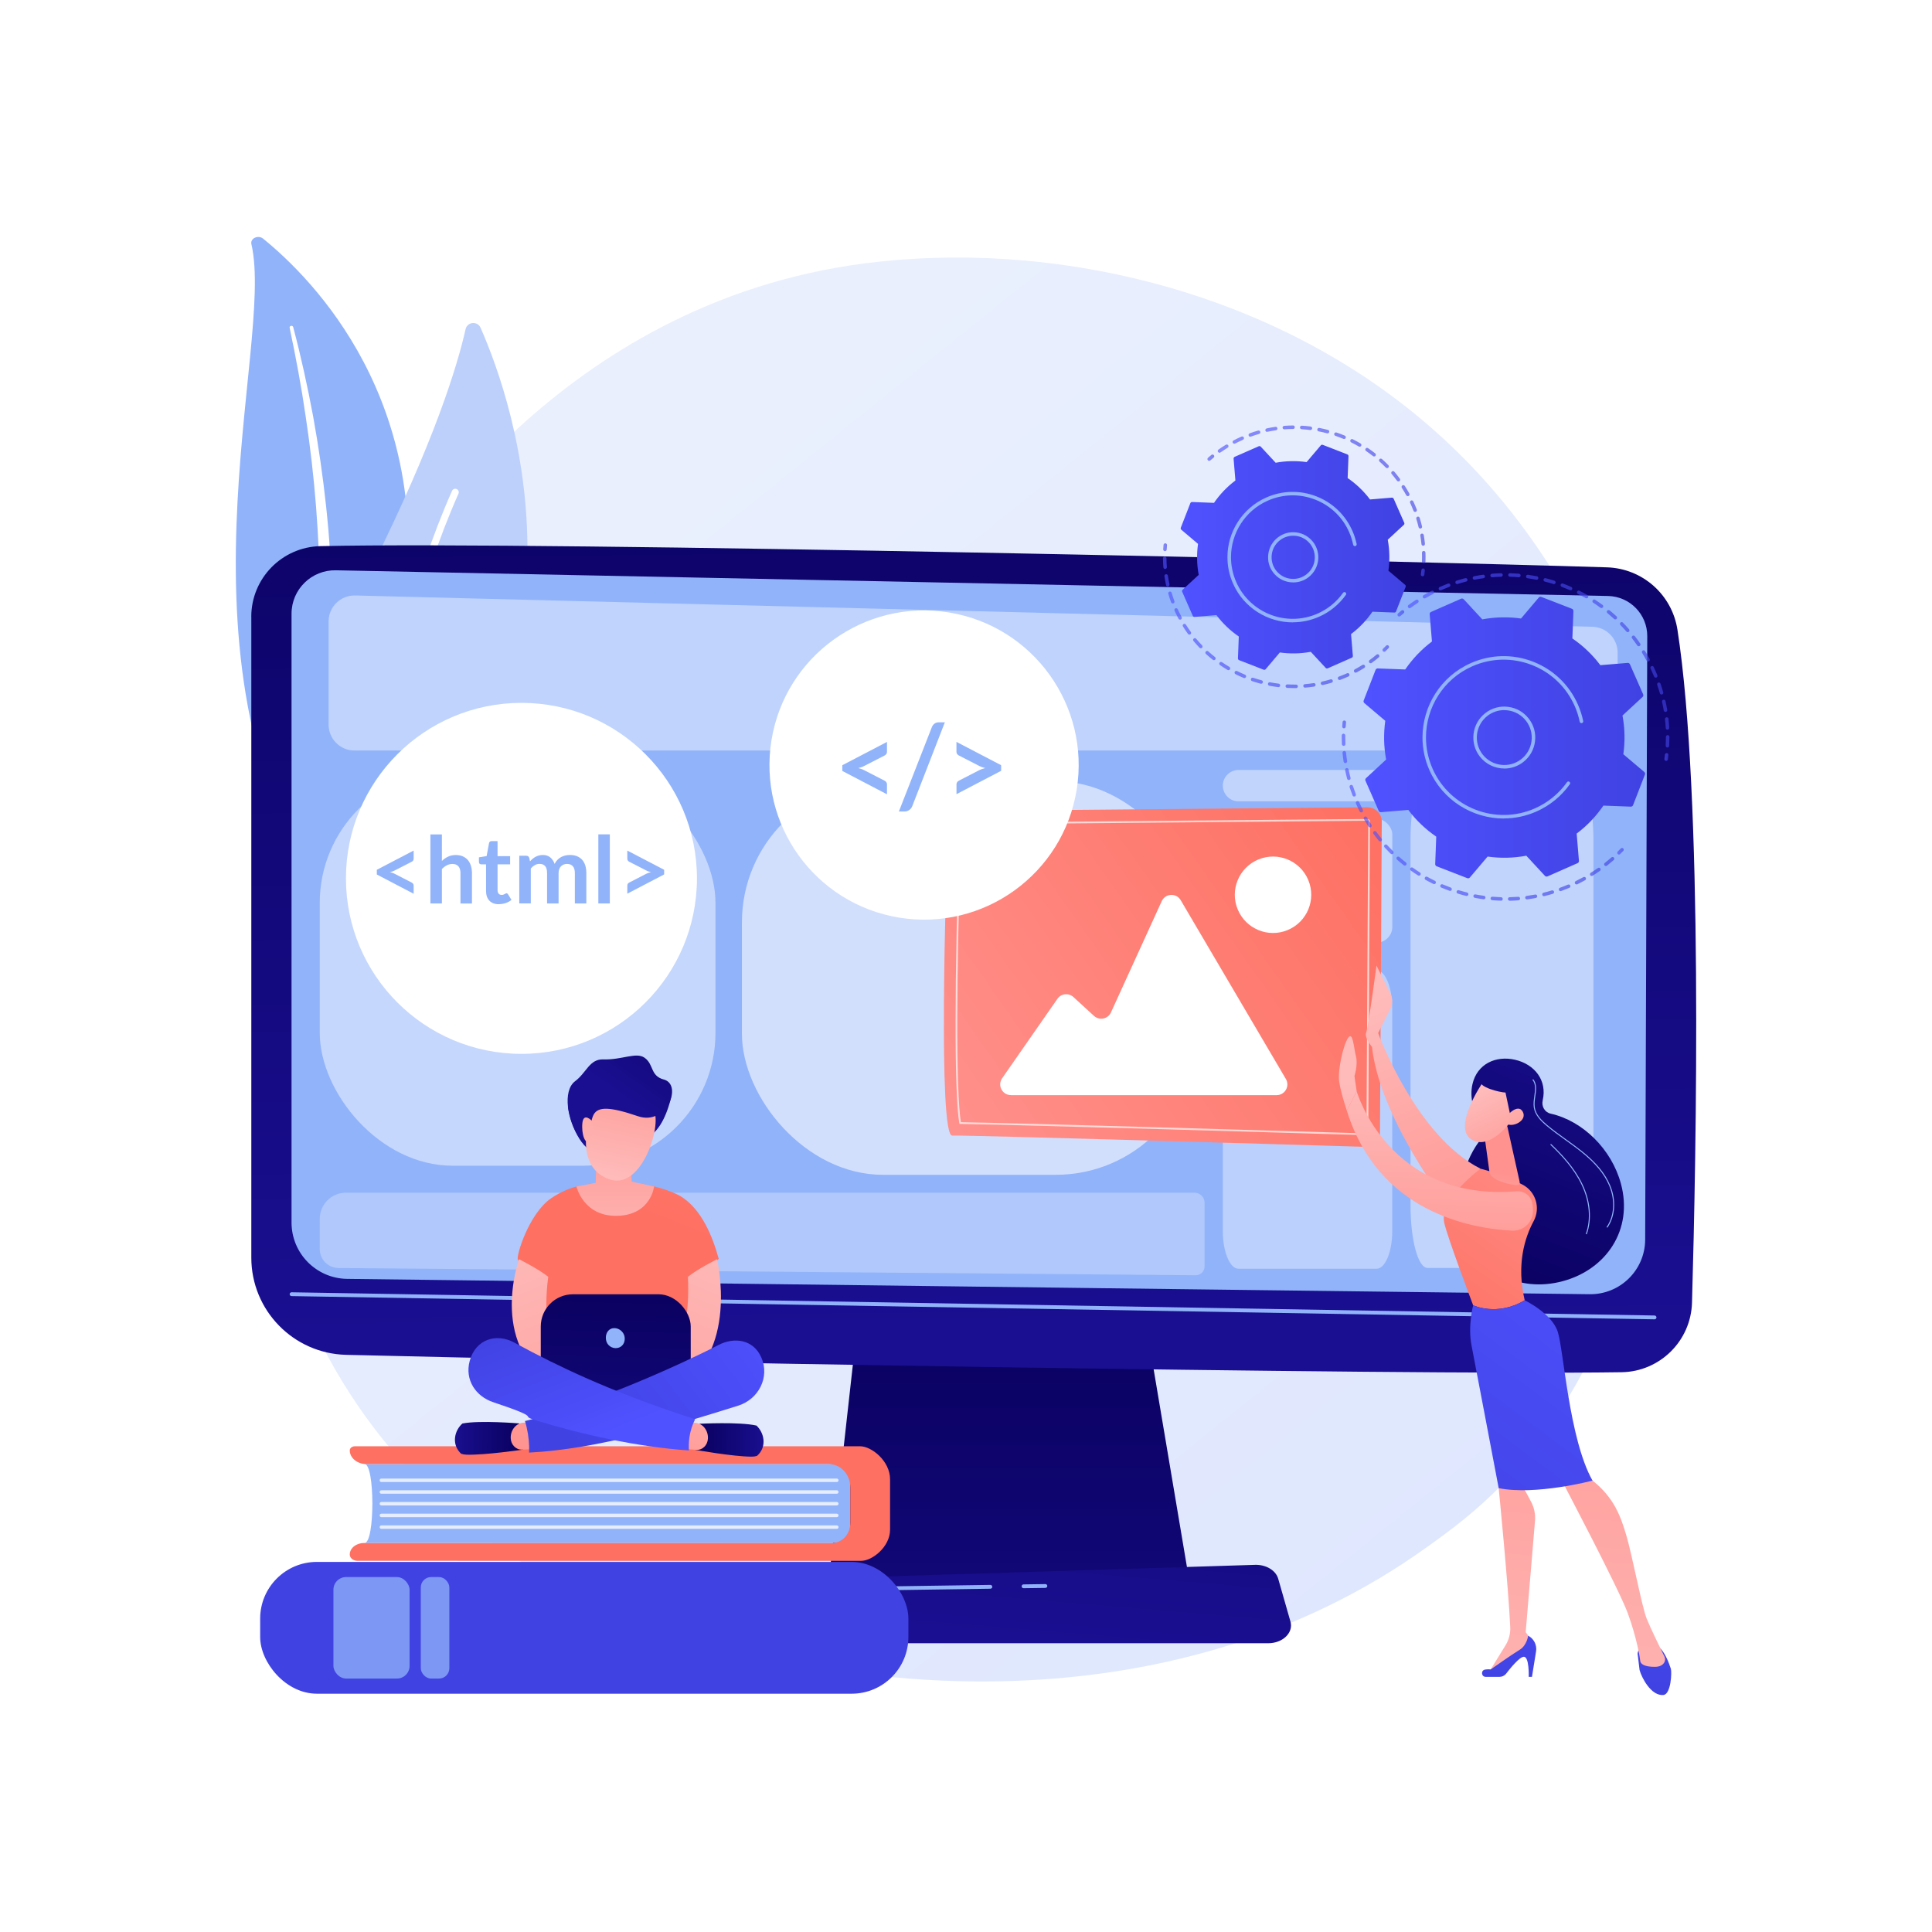 <?xml version="1.0" encoding="UTF-8"?> <svg xmlns="http://www.w3.org/2000/svg" xmlns:xlink="http://www.w3.org/1999/xlink" viewBox="0 0 500 500"> <defs> <style> .cls-1 { opacity: .69; } .cls-1, .cls-2, .cls-3, .cls-4, .cls-5, .cls-6, .cls-7, .cls-8, .cls-9, .cls-10, .cls-11, .cls-12, .cls-13, .cls-14, .cls-15, .cls-16, .cls-17, .cls-18, .cls-19, .cls-20, .cls-21, .cls-22, .cls-23, .cls-24, .cls-25, .cls-26, .cls-27, .cls-28, .cls-29, .cls-30, .cls-31, .cls-32, .cls-33, .cls-34, .cls-35, .cls-36, .cls-37, .cls-38, .cls-39, .cls-40, .cls-41, .cls-42, .cls-43, .cls-44, .cls-45, .cls-46, .cls-47, .cls-48, .cls-49, .cls-50, .cls-51, .cls-52, .cls-53, .cls-54, .cls-55, .cls-56, .cls-57, .cls-58, .cls-59, .cls-60, .cls-61, .cls-62, .cls-63, .cls-64, .cls-65, .cls-66 { stroke-width: 0px; } .cls-1, .cls-8, .cls-10, .cls-14, .cls-20, .cls-26, .cls-31, .cls-32, .cls-43, .cls-57, .cls-64, .cls-65 { fill: #fff; } .cls-2 { fill: url(#linear-gradient-38); } .cls-3 { fill: url(#linear-gradient-12); } .cls-4 { fill: url(#linear-gradient-17); } .cls-5 { fill: url(#linear-gradient-19); } .cls-6 { fill: url(#linear-gradient-33); } .cls-7 { fill: url(#linear-gradient); } .cls-8 { opacity: .46; } .cls-9 { fill: url(#linear-gradient-21); } .cls-10 { opacity: .38; } .cls-11 { fill: url(#linear-gradient-6); } .cls-12 { fill: #7d97f4; } .cls-13 { fill: #bdd0fb; } .cls-14 { opacity: .47; } .cls-67 { isolation: isolate; } .cls-15 { fill: url(#linear-gradient-42); } .cls-16 { fill: url(#linear-gradient-15); } .cls-17 { fill: url(#linear-gradient-11); } .cls-68 { opacity: .64; } .cls-18 { fill: url(#linear-gradient-5); } .cls-19 { fill: url(#linear-gradient-31); } .cls-20 { opacity: .58; } .cls-21 { fill: url(#linear-gradient-34); } .cls-22 { fill: url(#linear-gradient-41); } .cls-23 { fill: url(#linear-gradient-40); } .cls-24 { fill: url(#linear-gradient-13); } .cls-25 { fill: url(#linear-gradient-23); } .cls-26 { opacity: .43; } .cls-27 { fill: url(#linear-gradient-25); } .cls-28 { fill: url(#linear-gradient-43); } .cls-29 { fill: url(#linear-gradient-16); } .cls-30 { fill: url(#linear-gradient-22); } .cls-31 { opacity: .28; } .cls-33 { fill: url(#linear-gradient-35); } .cls-34 { fill: url(#linear-gradient-50); } .cls-35 { fill: url(#linear-gradient-32); } .cls-36 { fill: url(#linear-gradient-20); } .cls-37 { fill: url(#linear-gradient-14); } .cls-38 { fill: url(#linear-gradient-2); } .cls-39 { fill: url(#linear-gradient-45); } .cls-40 { fill: url(#linear-gradient-7); } .cls-41 { fill: url(#linear-gradient-39); } .cls-42 { fill: url(#linear-gradient-3); } .cls-43 { mix-blend-mode: soft-light; } .cls-44 { fill: url(#linear-gradient-9); } .cls-45 { fill: url(#linear-gradient-27); } .cls-46 { fill: url(#linear-gradient-36); } .cls-47 { fill: url(#linear-gradient-48); } .cls-48 { fill: url(#linear-gradient-49); } .cls-49 { fill: url(#linear-gradient-8); } .cls-50 { fill: url(#linear-gradient-47); } .cls-51 { fill: url(#linear-gradient-24); } .cls-52 { fill: url(#linear-gradient-26); } .cls-53 { fill: url(#linear-gradient-18); } .cls-54 { fill: url(#linear-gradient-51); } .cls-55 { fill: url(#linear-gradient-30); } .cls-56 { fill: url(#linear-gradient-44); } .cls-57 { opacity: .76; } .cls-58 { fill: url(#linear-gradient-29); } .cls-59 { fill: url(#linear-gradient-46); } .cls-60 { fill: #91b3fa; } .cls-61 { fill: url(#linear-gradient-28); } .cls-62 { fill: url(#linear-gradient-10); } .cls-63 { fill: url(#linear-gradient-4); } .cls-64 { opacity: .42; } .cls-65 { opacity: .44; } .cls-66 { fill: url(#linear-gradient-37); } </style> <linearGradient id="linear-gradient" x1="479.76" y1="543.94" x2="151.85" y2="136.69" gradientUnits="userSpaceOnUse"> <stop offset="0" stop-color="#dae3fe"></stop> <stop offset="1" stop-color="#e9effd"></stop> </linearGradient> <linearGradient id="linear-gradient-2" x1="261.17" y1="330.75" x2="261.17" y2="494.01" gradientUnits="userSpaceOnUse"> <stop offset="0" stop-color="#09005d"></stop> <stop offset="1" stop-color="#1a0f91"></stop> </linearGradient> <linearGradient id="linear-gradient-3" x1="249.85" y1="68.62" x2="252.57" y2="348.87" xlink:href="#linear-gradient-2"></linearGradient> <linearGradient id="linear-gradient-4" x1="270.99" y1="284.39" x2="259.2" y2="425.87" xlink:href="#linear-gradient-2"></linearGradient> <linearGradient id="linear-gradient-5" x1="239.06" y1="296.99" x2="357.88" y2="213.55" gradientUnits="userSpaceOnUse"> <stop offset="0" stop-color="#ff928e"></stop> <stop offset="1" stop-color="#fe7062"></stop> </linearGradient> <linearGradient id="linear-gradient-6" x1="407.36" y1="358.45" x2="440.43" y2="278.08" gradientTransform="translate(-29.53 -11.18) rotate(-1.08)" xlink:href="#linear-gradient-2"></linearGradient> <linearGradient id="linear-gradient-7" x1="354.96" y1="258.87" x2="383.44" y2="323.15" gradientUnits="userSpaceOnUse"> <stop offset="0" stop-color="#febbba"></stop> <stop offset="1" stop-color="#ff928e"></stop> </linearGradient> <linearGradient id="linear-gradient-8" x1="355.47" y1="258.64" x2="383.94" y2="322.93" xlink:href="#linear-gradient-7"></linearGradient> <linearGradient id="linear-gradient-9" x1="426.48" y1="388.66" x2="428.44" y2="436.96" gradientUnits="userSpaceOnUse"> <stop offset="0" stop-color="#4f52ff"></stop> <stop offset="1" stop-color="#4042e2"></stop> </linearGradient> <linearGradient id="linear-gradient-10" x1="387.19" y1="464.41" x2="399.67" y2="318.61" xlink:href="#linear-gradient-7"></linearGradient> <linearGradient id="linear-gradient-11" x1="393.05" y1="384.83" x2="390.12" y2="438.02" xlink:href="#linear-gradient-9"></linearGradient> <linearGradient id="linear-gradient-12" x1="412.29" y1="466.58" x2="424.77" y2="320.74" xlink:href="#linear-gradient-7"></linearGradient> <linearGradient id="linear-gradient-13" x1="407.63" y1="291.8" x2="369.96" y2="344.44" xlink:href="#linear-gradient-5"></linearGradient> <linearGradient id="linear-gradient-14" x1="428.46" y1="317.66" x2="361.35" y2="408.15" xlink:href="#linear-gradient-9"></linearGradient> <linearGradient id="linear-gradient-15" x1="385.83" y1="320.7" x2="388.17" y2="303.55" xlink:href="#linear-gradient-7"></linearGradient> <linearGradient id="linear-gradient-16" x1="373.44" y1="280.61" x2="371.24" y2="334.84" xlink:href="#linear-gradient-7"></linearGradient> <linearGradient id="linear-gradient-17" x1="348.82" y1="280.15" x2="346.77" y2="330.67" xlink:href="#linear-gradient-7"></linearGradient> <linearGradient id="linear-gradient-18" x1="-7912.07" y1="1384.54" x2="-7896.38" y2="1402.58" gradientTransform="translate(8382.06 1012.57) rotate(15.14)" xlink:href="#linear-gradient-7"></linearGradient> <linearGradient id="linear-gradient-19" x1="390.82" y1="352.57" x2="424.18" y2="271.49" gradientTransform="translate(-29.53 -11.18) rotate(-1.08)" xlink:href="#linear-gradient-2"></linearGradient> <linearGradient id="linear-gradient-20" x1="-7908.15" y1="1381.13" x2="-7892.46" y2="1399.17" gradientTransform="translate(8382.06 1012.57) rotate(15.14)" xlink:href="#linear-gradient-7"></linearGradient> <linearGradient id="linear-gradient-21" x1="157.85" y1="259.53" x2="159.21" y2="329.82" xlink:href="#linear-gradient-5"></linearGradient> <linearGradient id="linear-gradient-22" x1="156.25" y1="524.06" x2="152.39" y2="445.41" xlink:href="#linear-gradient-9"></linearGradient> <linearGradient id="linear-gradient-23" x1="275.82" y1="-389.04" x2="259.87" y2="-356.17" gradientTransform="translate(-151.97 594.46) rotate(9.25)" xlink:href="#linear-gradient-2"></linearGradient> <linearGradient id="linear-gradient-24" x1="205.38" y1="221.21" x2="167.29" y2="314.63" xlink:href="#linear-gradient-5"></linearGradient> <linearGradient id="linear-gradient-25" x1="129.93" y1="319.47" x2="163.56" y2="400.7" xlink:href="#linear-gradient-7"></linearGradient> <linearGradient id="linear-gradient-26" x1="-7566.63" y1="319.29" x2="-7533" y2="400.53" gradientTransform="translate(-7377.07) rotate(-180) scale(1 -1)" xlink:href="#linear-gradient-7"></linearGradient> <linearGradient id="linear-gradient-27" x1="159.8" y1="330.2" x2="158.07" y2="400.08" xlink:href="#linear-gradient-2"></linearGradient> <linearGradient id="linear-gradient-28" x1="185.46" y1="341.97" x2="203.84" y2="341.97" gradientTransform="translate(-2.83 29.17) rotate(.44)" xlink:href="#linear-gradient-2"></linearGradient> <linearGradient id="linear-gradient-29" x1="192.12" y1="339.43" x2="172.72" y2="391.98" xlink:href="#linear-gradient-7"></linearGradient> <linearGradient id="linear-gradient-30" x1="-8198.64" y1="291.82" x2="-8180.25" y2="291.82" gradientTransform="translate(-8055.78 -83.26) rotate(-178.85) scale(1 -1)" xlink:href="#linear-gradient-2"></linearGradient> <linearGradient id="linear-gradient-31" x1="153.25" y1="323.6" x2="133.85" y2="376.17" xlink:href="#linear-gradient-7"></linearGradient> <linearGradient id="linear-gradient-32" x1="200.34" y1="338.42" x2="149.91" y2="376.3" xlink:href="#linear-gradient-9"></linearGradient> <linearGradient id="linear-gradient-33" x1="154.74" y1="372.39" x2="141.52" y2="338.69" xlink:href="#linear-gradient-9"></linearGradient> <linearGradient id="linear-gradient-34" x1="159.46" y1="326.17" x2="159.01" y2="287.24" xlink:href="#linear-gradient-7"></linearGradient> <linearGradient id="linear-gradient-35" x1="259.47" y1="-335.99" x2="260.86" y2="-369.87" gradientTransform="translate(-151.97 594.46) rotate(9.25)" xlink:href="#linear-gradient-7"></linearGradient> <linearGradient id="linear-gradient-36" x1="275.94" y1="-393.67" x2="257.99" y2="-356.68" gradientTransform="translate(-151.97 594.46) rotate(9.25)" xlink:href="#linear-gradient-2"></linearGradient> <linearGradient id="linear-gradient-37" x1="-119.24" y1="743.59" x2="-117.06" y2="690.5" gradientTransform="translate(172.99 -443.85) rotate(-7.64)" xlink:href="#linear-gradient-7"></linearGradient> <linearGradient id="linear-gradient-38" x1="418.53" y1="220.31" x2="420.24" y2="220.31" xlink:href="#linear-gradient-9"></linearGradient> <linearGradient id="linear-gradient-39" x1="347.26" y1="211.48" x2="417.79" y2="211.48" xlink:href="#linear-gradient-9"></linearGradient> <linearGradient id="linear-gradient-40" x1="347.35" y1="187.47" x2="348.35" y2="187.47" xlink:href="#linear-gradient-9"></linearGradient> <linearGradient id="linear-gradient-41" x1="361.66" y1="158.73" x2="363.43" y2="158.73" xlink:href="#linear-gradient-9"></linearGradient> <linearGradient id="linear-gradient-42" x1="364.34" y1="170.9" x2="432.05" y2="170.9" xlink:href="#linear-gradient-9"></linearGradient> <linearGradient id="linear-gradient-43" x1="430.75" y1="195.9" x2="431.8" y2="195.9" xlink:href="#linear-gradient-9"></linearGradient> <linearGradient id="linear-gradient-44" x1="352.87" y1="190.88" x2="425.75" y2="190.88" xlink:href="#linear-gradient-9"></linearGradient> <linearGradient id="linear-gradient-45" x1="357.78" y1="167.83" x2="359.49" y2="167.83" xlink:href="#linear-gradient-9"></linearGradient> <linearGradient id="linear-gradient-46" x1="300.98" y1="161.06" x2="356.98" y2="161.06" xlink:href="#linear-gradient-9"></linearGradient> <linearGradient id="linear-gradient-47" x1="301.03" y1="141.62" x2="302.02" y2="141.62" xlink:href="#linear-gradient-9"></linearGradient> <linearGradient id="linear-gradient-48" x1="312.48" y1="118.45" x2="314.25" y2="118.45" xlink:href="#linear-gradient-9"></linearGradient> <linearGradient id="linear-gradient-49" x1="315.15" y1="127.93" x2="368.94" y2="127.93" xlink:href="#linear-gradient-9"></linearGradient> <linearGradient id="linear-gradient-50" x1="367.71" y1="148.12" x2="368.76" y2="148.12" xlink:href="#linear-gradient-9"></linearGradient> <linearGradient id="linear-gradient-51" x1="305.55" y1="144.23" x2="363.81" y2="144.23" xlink:href="#linear-gradient-9"></linearGradient> </defs> <g class="cls-67"> <g id="Background"> <rect class="cls-32" width="500" height="500"></rect> </g> <g id="Illustration"> <g> <path class="cls-7" d="m389.55,383.33c-7.53,7.93-14.66,13.04-20.29,17.08-66.19,47.49-144.5,33.65-161.15,30.27-24.58-4.99-72.09-14.64-106.44-55.04-51.97-61.11-43.88-157.39-3.57-220.95,7.37-11.63,46.32-76.15,125.48-86.5,47.91-6.26,103.75,6.37,144.19,40.25,84.89,71.12,78.85,214.8,21.77,274.89Z"></path> <g> <path class="cls-60" d="m65.06,63.19c-.35-1.49,1.74-2.47,3.02-1.44,12.99,10.54,44.22,42.09,36.44,97.24-9.76,69.19,6.93,94.43,27.7,109.83,0,0-28.53-7.24-46.48-32.86-44.07-62.9-14.47-146.36-20.68-172.77Z"></path> <path class="cls-43" d="m74.95,84.79c1.63,7.7,3.07,15.43,4.19,23.19,1.17,7.75,2.06,15.53,2.67,23.33.58,7.8.98,15.6,1.01,23.41.06,7.81-.26,15.61-.62,23.44-.31,7.83-.67,15.71-.09,23.65.56,7.92,2.23,15.92,5.54,23.41.83,1.87,1.7,3.73,2.69,5.53.95,1.82,1.99,3.59,3.07,5.36,2.18,3.52,4.64,6.91,7.37,10.14,5.49,6.44,12.11,12.15,19.41,16.99.77.51,1.87.38,2.46-.28.58-.65.45-1.58-.28-2.09h0c-1.74-1.22-3.45-2.46-5.1-3.75-.84-.64-1.64-1.3-2.45-1.96-.79-.68-1.6-1.33-2.36-2.04-3.1-2.76-5.97-5.7-8.57-8.81-5.24-6.19-9.43-13.09-12.61-20.24-1.54-3.59-2.77-7.28-3.67-11.03-.9-3.76-1.46-7.58-1.77-11.43-.62-7.71-.34-15.51-.1-23.34.23-7.83.4-15.7.19-23.57-.09-3.93-.26-7.86-.52-11.79-.11-1.96-.27-3.92-.43-5.89-.18-1.96-.36-3.92-.57-5.87-.84-7.83-1.96-15.63-3.37-23.39-1.45-7.75-3.13-15.47-5.16-23.12-.06-.22-.31-.36-.56-.31-.25.05-.4.26-.36.47Z"></path> </g> <g> <path class="cls-13" d="m98.72,234.02c-1.59,1.69-4.4,1.2-5.35-.91-5.29-11.68-17.26-46.04,2.51-85.63,16.69-33.43,22.56-53.14,24.61-62.28.43-1.93,3.08-2.19,3.88-.38,8.81,19.98,32.09,87.94-25.64,149.2Z"></path> <path class="cls-43" d="m95.83,232.79c-.06.01-.11.01-.17.01-.5,0-.9-.42-.89-.92,0-.57,1.11-57.32,22.22-104.85.2-.46.74-.66,1.2-.46.46.2.66.74.46,1.2-20.95,47.19-22.06,103.58-22.07,104.14,0,.44-.33.8-.75.88Z"></path> </g> <g> <polygon class="cls-38" points="222.41 338.04 214.33 410.46 308.01 410.46 295.81 338.04 222.41 338.04"></polygon> <path class="cls-42" d="m65.04,159.63v165.85c0,13.64,10.87,24.8,24.51,25.15,60.58,1.56,272.44,5.35,330.11,4.5,9.91-.15,17.94-8.08,18.23-17.99,1.11-38.53,2.92-131.18-3.77-174.19-1.41-9.06-9.05-15.83-18.22-16.12-50.76-1.62-275.35-6.78-332.99-5.49-9.94.22-17.88,8.34-17.88,18.29Z"></path> <path class="cls-60" d="m75.45,158.82v157.57c0,7.97,6.39,14.46,14.36,14.58l321.56,3.97c7.9.12,14.37-6.24,14.4-14.13l.54-156.16c.02-5.65-4.48-10.27-10.12-10.41l-329.22-6.65c-6.31-.15-11.52,4.92-11.52,11.24Z"></path> <path class="cls-60" d="m428.19,341.44h0l-352.74-6.01c-.27,0-.49-.23-.49-.5,0-.27.22-.48.5-.49l352.74,6.01c.27,0,.49.23.49.5,0,.27-.22.49-.49.49Z"></path> <path class="cls-63" d="m328.19,425.27h-137.1c-3.72,0-6.52-2.65-5.8-5.5l1.76-6.96c.53-2.09,2.83-3.63,5.57-3.71l132.17-4.12c2.86-.09,5.39,1.43,6.01,3.6l3.17,11.08c.82,2.88-1.99,5.61-5.77,5.61Z"></path> <path class="cls-60" d="m264.89,411.03c-.27,0-.49-.22-.49-.49,0-.27.21-.5.49-.5l5.66-.08h0c.27,0,.49.22.49.49,0,.27-.21.5-.49.5l-5.66.08h0Z"></path> <path class="cls-60" d="m190.36,421.48s-.05,0-.08,0c-.27-.04-.45-.3-.41-.57l.81-5.06c.44-2.74,2.77-4.76,5.55-4.8l60.07-.88c.26-.01.5.21.5.49,0,.27-.21.5-.49.5l-60.07.88c-2.3.03-4.22,1.7-4.59,3.97l-.81,5.06c-.04.24-.25.42-.49.42Z"></path> </g> <g> <path class="cls-65" d="m356.27,207.39h-35.74c-2.24,0-4.06-1.82-4.06-4.06s1.82-4.06,4.06-4.06h35.74c2.24,0,4.06,1.82,4.06,4.06s-1.82,4.06-4.06,4.06Z"></path> <path class="cls-26" d="m369.42,201h38.58c2.42,0,4.38,7.22,4.38,16.12v94.9c0,8.9-1.96,16.12-4.38,16.12h-38.58c-2.42,0-4.38-7.22-4.38-16.12v-94.9c0-8.9,1.96-16.12,4.38-16.12Z"></path> <rect class="cls-8" x="316.46" y="211.9" width="43.87" height="32.05" rx="4.06" ry="4.06"></rect> <path class="cls-10" d="m320.52,251.12h35.74c2.24,0,4.06,4.38,4.06,9.79v57.65c0,5.41-1.82,9.79-4.06,9.79h-35.74c-2.24,0-4.06-4.38-4.06-9.79v-57.65c0-5.41,1.82-9.79,4.06-9.79Z"></path> <path class="cls-64" d="m411.94,194.24H91.75c-3.71,0-6.71-3-6.71-6.71v-26.71c0-3.77,3.11-6.8,6.88-6.71l320.19,8.1c3.64.09,6.54,3.07,6.54,6.71v18.61c0,3.71-3,6.71-6.71,6.71Z"></path> <rect class="cls-20" x="192.01" y="202.18" width="117.73" height="101.86" rx="36.52" ry="36.52"></rect> <path class="cls-31" d="m309.44,330.04l-221.83-1.87c-2.69-.02-4.86-2.21-4.86-4.9v-7.83c0-3.74,3.03-6.77,6.77-6.77h219.61c1.44,0,2.62,1.17,2.62,2.62v16.45c0,1.28-1.04,2.31-2.32,2.3Z"></path> <rect class="cls-14" x="82.75" y="199.27" width="102.42" height="102.42" rx="34.41" ry="34.41"></rect> </g> <g> <g> <g> <path class="cls-18" d="m248.96,209.86l104.92-.94c2.06-.02,3.73,1.65,3.72,3.71l-.46,80.51c-.01,2.07-1.72,3.73-3.79,3.66-18.97-.57-103.19-3.06-106.91-2.91-3.67.15-1.68-64.52-1.13-80.48.07-1.97,1.68-3.54,3.65-3.56Z"></path> <path class="cls-1" d="m353.45,293.77h-.02c-15.07-.45-90.95-2.7-104.94-2.9h-.19s-.03-.19-.03-.19c-1.32-7.42-1.29-37.7.07-77.16.01-.35.29-.62.64-.63l104.92-.94c.23,0,.38.1.47.19.12.12.19.28.19.46l-.46,80.51c0,.36-.29.65-.64.65Zm-104.77-3.35c14.47.21,89.75,2.45,104.76,2.9h.02c.1,0,.18-.09.18-.2l.46-80.51c0-.06-.02-.1-.06-.14-.04-.04-.09-.06-.14-.06l-104.91.94c-.11,0-.19.08-.2.19-1.34,39.1-1.38,69.18-.11,76.88Z"></path> </g> <path class="cls-32" d="m261.62,283.42h68.78c2.14,0,3.47-2.33,2.39-4.17l-27.23-46.29c-1.14-1.93-3.97-1.78-4.9.25l-13.15,28.81c-.78,1.71-3,2.16-4.39.89l-5.32-4.88c-1.24-1.13-3.19-.92-4.14.46l-14.31,20.57c-1.28,1.84.04,4.35,2.27,4.35Z"></path> <circle class="cls-32" cx="329.46" cy="231.56" r="9.89" transform="translate(-63.54 143.71) rotate(-22.5)"></circle> </g> <g> <g> <path class="cls-11" d="m419.49,306.33c-2.41-8.93-9.87-16.26-18.19-18.12-1.53-.34-2.41-1.9-2.05-3.42,0-.01,0-.02,0-.03,1.2-5.19-2.12-9.33-7.14-10.49-5.02-1.16-9.83,1.09-11.03,6.28-.81,3.5.23,7.45,2.53,10,.95,1.05,1.03,2.62.11,3.7-5.07,5.93-7.13,14.99-4.94,23.09,3.23,11.93,14.45,17.26,25.69,14.22,11.24-3.04,18.25-13.3,15.02-25.23Z"></path> <path class="cls-60" d="m415.99,317.72l-.22-.15c2.01-2.86,2.27-6.98.67-10.76-1.27-3-3.54-5.75-7.14-8.64-1.34-1.08-2.77-2.1-4.14-3.09-1.66-1.19-3.37-2.42-4.96-3.76-1.43-1.2-2.93-2.7-3.25-4.65-.16-.97-.01-2.01.13-3.02.22-1.57.43-3.06-.49-4.19l.21-.17c.99,1.23.77,2.84.54,4.4-.14.98-.28,2-.13,2.94.3,1.87,1.76,3.32,3.16,4.49,1.58,1.33,3.29,2.56,4.94,3.75,1.38.99,2.81,2.02,4.16,3.1,3.64,2.92,5.93,5.7,7.22,8.74,1.63,3.86,1.36,8.09-.7,11.02Z"></path> <path class="cls-60" d="m410.65,319.44l-.25-.09c1.37-3.79.97-8.44-1.1-12.77-2.05-4.29-5.4-7.79-8.09-10.35l.18-.19c2.71,2.58,6.08,6.1,8.15,10.43,2.1,4.39,2.5,9.12,1.11,12.97Z"></path> </g> <path class="cls-40" d="m356.74,270.46l-.09-3.08,3.22-6.4c.59-1.17.59-2.55.01-3.73l-3.65-7.37s-2.11,16-2.66,17.33c-.55,1.33,1.5,3.72,1.5,3.72l1.67-.47Z"></path> <path class="cls-49" d="m356.65,267.37s9.8,26.73,26.51,35.08c0,0-5.56,9.07-8.46,9.62,0,0-17.85-22.84-19.67-41.55l1.62-3.15Z"></path> <path class="cls-44" d="m423.83,428.15l.49,4.05c.51,1.93,2.99,6.78,6.18,6.46,1.96-.19,2.19-5.92,1.92-6.77-.5-1.56-1.41-3.91-2.72-5.3h-4.5c-.83,0-1.48.73-1.38,1.55Z"></path> <path class="cls-62" d="m388.62,380.66l-.76,4.46s2.54,25.74,2.99,36.04c.07,1.61-.35,3.21-1.19,4.59l-4.42,7.18,11.23-6.63.22-1.37-1.84-2.53,2.41-28.84c.14-1.69-.21-3.39-1.01-4.89l-2.32-4.36-5.32-3.64Z"></path> <path class="cls-17" d="m384.5,433.97h3.58c.67,0,1.3-.31,1.71-.84,1.12-1.45,3.43-4.28,4.54-4.36,1.49-.1,1.3,5.2,1.3,5.2h.84l1.06-6.58c.27-1.66-.56-3.3-2.04-4.07h0s-.34,2.52-2.19,3.63c-1.85,1.11-7.52,5.1-7.52,5.1,0,0-.69-.1-1.46.04-1.13.2-.97,1.88.18,1.88Z"></path> <path class="cls-3" d="m404,382.79s14.89,28.24,17.26,34.69c2.37,6.45,3.2,11.83,3.23,12.34.05.8,1.04,1.56,3.77,1.56,1.41,0,2.1-.56,2.44-1.11.29-.47.3-1.05.06-1.54-.86-1.74-3.59-7.31-4.61-9.84-1.21-3.02-3.81-16.69-5.23-21.44-1.43-4.75-3.04-9.91-9.25-14.66,0,0-4.26-4.17-7.66,0Z"></path> <path class="cls-24" d="m394.59,336.51c-2.18-9.24.01-16.2,2.32-20.49,1.84-3.42.55-7.66-2.9-9.45-5.39-2.8-10.85-4.11-10.85-4.11,0,0-10.67,7.8-9.41,13.91.74,3.58,7.5,21.44,7.5,21.44,0,0,6.25,2.96,13.34-1.3Z"></path> <path class="cls-37" d="m403.11,344.57c-1.56-4.71-8.52-8.06-8.52-8.06-7.09,4.26-13.34,1.3-13.34,1.3,0,0-1.4,5.36-.43,10.34.97,4.98,7.04,36.98,7.04,36.98,9.57,1.94,24.28-1.95,24.28-1.95-6.09-10.82-7.46-33.91-9.02-38.61Z"></path> <path class="cls-16" d="m390.14,291.7l3.12,14.03c.3,1.24-.83,1.03-2.08.8-2.05-.39-4.68-1.18-5.56-2.77-.09-.16-.13-.35-.16-.53l-1.34-9.73c-.11-.77.31-1.52,1.02-1.84l2.59-1.15c1-.44,2.15.13,2.41,1.19Z"></path> <path class="cls-29" d="m351.11,282.44s8.22,28.55,41.36,25.87c2.12-.17,3.98,1.4,4.15,3.52l.09,1.15c.24,3.07-2.27,5.66-5.35,5.51-11.02-.56-34.69-4.89-42.81-31.08l2.56-4.96Z"></path> <path class="cls-4" d="m348.55,287.4s-1.58-4.65-1.98-7.55c-.4-2.9,1.06-9.42,2.32-11.26,1.25-1.83,1.47,2.66,2.03,4.77.56,2.11-.39,5.13-.39,5.13l.58,3.95-2.56,4.96Z"></path> <g> <path class="cls-53" d="m383.73,280.13s-7.9,11.5-2.99,14.71c4.91,3.2,10.53-4.97,10.53-4.97,0,0,1.76-6.25-.24-8.32-2.01-2.07-7.3-1.42-7.3-1.42Z"></path> <path class="cls-5" d="m387.05,277.34s-3.43.88-3.89,2.45c-.45,1.57,4.95,2.92,6.46,2.96l1.33,6.28s3.48-5.99,1.99-9.39c-1.49-3.4-5.89-2.3-5.89-2.3Z"></path> <path class="cls-36" d="m389.69,289.06s3.09-3.72,4.39-1.36c1.3,2.36-2.76,4.23-4.2,3.08l-.19-1.73Z"></path> </g> </g> </g> <g> <g> <g> <path class="cls-60" d="m94.35,399.32h125.7s0-20.42,0-20.42h-125.7c2.69,0,2.69,20.42,0,20.42Z"></path> <path class="cls-9" d="m220.05,394.21v-9.34c0-3.29-2.48-5.96-5.55-5.96h-119.62c-2.41,0-4.36-1.59-4.36-3.54,0-.59.59-1.08,1.33-1.08h130.74c3,0,7.76,3.83,7.76,8.54v13.05c0,4.45-4.62,8.06-7.45,8.06H92.53c-1.11,0-2.01-.73-2.01-1.63,0-1.65,1.65-2.98,3.68-2.98h121.1c2.62,0,4.75-2.29,4.75-5.11Z"></path> </g> <path class="cls-57" d="m216.56,383.55h-117.86c-.25,0-.45-.2-.45-.45s.2-.45.45-.45h117.86c.25,0,.45.2.45.45s-.2.45-.45.45Z"></path> <path class="cls-57" d="m216.56,386.58h-117.86c-.25,0-.45-.2-.45-.45s.2-.45.45-.45h117.86c.25,0,.45.2.45.45s-.2.45-.45.45Z"></path> <path class="cls-57" d="m216.56,389.61h-117.86c-.25,0-.45-.2-.45-.45s.2-.45.45-.45h117.86c.25,0,.45.2.45.45s-.2.45-.45.45Z"></path> <path class="cls-57" d="m216.56,392.64h-117.86c-.25,0-.45-.2-.45-.45s.2-.45.45-.45h117.86c.25,0,.45.2.45.45s-.2.45-.45.45Z"></path> <path class="cls-57" d="m216.56,395.67h-117.86c-.25,0-.45-.2-.45-.45s.2-.45.45-.45h117.86c.25,0,.45.2.45.45s-.2.45-.45.45Z"></path> </g> <g> <rect class="cls-30" x="67.33" y="404.22" width="167.76" height="34.11" rx="14.68" ry="14.68"></rect> <rect class="cls-12" x="86.29" y="408.14" width="19.71" height="26.27" rx="3.28" ry="3.28"></rect> <rect class="cls-12" x="108.9" y="408.14" width="7.39" height="26.27" rx="2.67" ry="2.67"></rect> </g> </g> <g> <g> <path class="cls-25" d="m152.19,282.49c-.08.15-5.21,3.93-5.21,3.93,0,0,1.13,8.1,5.73,11.3,5.06,3.52,12.2-2.9,12.2-2.9,0,0,5.68,1.35,8.7-10.48.69-2.71-3.31-2.94-8.14-2.44-6.23.64-13.28.59-13.28.59Z"></path> <path class="cls-51" d="m142.61,310.13c2.01-1.38,4.22-2.42,6.58-3.06.88-.24,5.65,1.15,8.6,1.08,4.05-.09,8.17-1.93,11.5-1.1,3.31.83,6.03,1.9,7.59,3.02,4.69,3.33,7.44,9.55,9.12,15.71-3.18,3.26-7.17,4.71-7.17,4.71l-.74,29.93-17.7,9.05-20.2-10.14.72-29.25s-6.41-2.99-6.89-4.07c-.47-1.09,2.92-11.98,8.58-15.87Z"></path> <path class="cls-27" d="m134.33,325.87s-8.6,23.83,11.01,33.63c4.07-.54,2.5-7.3,2.5-7.3,0,0-8.52-1.88-5.96-21.76-2.35-1.94-7.55-4.56-7.55-4.56Z"></path> <path class="cls-52" d="m185.58,325.87s5.91,24.88-11.01,33.63c-4.07-.54-2.5-7.3-2.5-7.3,0,0,6.86-3.38,5.96-21.76,2.35-1.94,7.55-4.56,7.55-4.56Z"></path> <rect class="cls-45" x="139.95" y="334.96" width="38.81" height="26.21" rx="8.33" ry="8.33"></rect> <g> <path class="cls-61" d="m195.79,368.94c-4.44-1.02-14.71-.47-14.71-.47l-.42,1.13-.69,5.62s9.78,1.76,14.59,1.76c.49,0,.94-.07,1.35-.2.15-.13.29-.27.43-.42,2.04-2.23,1.45-5.51-.56-7.42Z"></path> <path class="cls-58" d="m178.13,368.15l1.74.07c.93.04,1.81.49,2.44,1.26.63.77.95,1.78.9,2.82-.04.82-.38,1.6-.94,2.14-.56.55-1.29.83-2.03.77l-2.66-.19.56-6.88Z"></path> </g> <g> <path class="cls-55" d="m119.68,368.4c4.47-.88,14.71-.02,14.71-.02l.39,1.14.55,5.64s-9.82,1.46-14.63,1.31c-.49-.02-.94-.1-1.35-.24-.14-.14-.28-.28-.42-.43-1.99-2.29-1.32-5.56.74-7.4Z"></path> <path class="cls-19" d="m137.35,368.16l-1.74.02c-.93.01-1.83.44-2.47,1.19-.65.75-.99,1.75-.97,2.79.02.83.34,1.61.89,2.17.54.56,1.27.86,2.01.83l2.66-.11-.39-6.9Z"></path> </g> <path class="cls-35" d="m197.03,351.32c-2.01-4.64-6.94-5.39-11.13-3.22-.07.1-26.63,13.7-50.04,19.67.67,2.15,1.02,4.44,1.09,6.68.01.5,0,.99-.02,1.48,17.96-.92,37.45-6.91,54.19-12.17,5.19-1.67,8.15-7.3,5.92-12.44Z"></path> <path class="cls-6" d="m178.26,374.81c-.07-2.59.43-5,1.51-7.24.03-.1.07-.2.1-.3-1.34-.41-3.06-.98-5.33-1.75-16.63-5.69-29.31-11.44-41.42-18.05-4.7-2.57-10.05-.85-11.56,4.72-1.34,4.97,1.61,9.21,6.09,10.7,13.4,4.46,6.42,3.22,10.8,4.63,11.75,3.63,26.38,6.95,39.84,7.85-.01-.19-.02-.38-.03-.56Z"></path> <path class="cls-21" d="m149.18,307.07s1.79,7.75,10.47,7.59c8.84-.16,9.63-7.61,9.63-7.61l-5.78-1.24-.48-6.44-8.69.64-.16,6.11-4.99.94Z"></path> <path class="cls-33" d="m155.56,281.14s-9.96,19.29,1.85,23.97c8.33,3.3,13.56-12.81,12-17.17-2.41-6.75-4-5.95-4-5.95l-9.86-.85Z"></path> <path class="cls-46" d="m171.81,279.38c4.92,1.35.72,12.02-6.69,9.5-7.41-2.52-10.32-2.49-11.47-.45-1.15,2.03-1.4,9.26-3.91,5.69-2.75-3.91-4.28-11.77-.91-14.3,3.01-2.26,3.71-5.77,7.32-5.65,4.79.16,8.49-1.96,10.66-.43,2.48,1.76,1.39,4.66,5,5.65Z"></path> <path class="cls-66" d="m153.19,290.09s-2.12-2.29-2.46.47c-.34,2.75.75,6.3,2.03,4.36,1.28-1.94.43-4.83.43-4.83Z"></path> </g> <path class="cls-60" d="m161.65,346.01c.21,1.39-.54,2.65-1.93,2.86-1.39.21-2.68-.75-2.89-2.15-.21-1.39.43-2.77,1.82-2.98,1.39-.21,2.79.87,3,2.26Z"></path> </g> <g> <circle class="cls-32" cx="134.95" cy="227.32" r="45.42"></circle> <g> <path class="cls-60" d="m97.52,225.1l9.53-4.97v2.12c0,.16-.04.31-.12.44-.08.13-.21.25-.4.34l-4.37,2.24c-.18.1-.38.18-.58.25-.2.07-.42.13-.66.19.23.06.45.12.66.19.2.07.4.15.58.25l4.37,2.25c.18.1.32.21.4.34.08.13.12.28.12.44v2.12l-9.53-4.98v-1.2Z"></path> <path class="cls-60" d="m111.39,233.82v-17.88h2.97v6.87c.48-.46,1.01-.83,1.59-1.11.58-.28,1.26-.42,2.03-.42.67,0,1.27.11,1.79.34.52.23.96.55,1.31.96.35.41.61.91.79,1.48s.27,1.21.27,1.9v7.86h-2.97v-7.86c0-.75-.17-1.34-.52-1.75-.35-.41-.87-.62-1.57-.62-.51,0-.99.12-1.44.35-.45.23-.87.55-1.28.95v8.93h-2.97Z"></path> <path class="cls-60" d="m129.13,234.01c-1.07,0-1.89-.3-2.47-.91-.58-.61-.87-1.44-.87-2.51v-6.9h-1.25c-.16,0-.3-.05-.42-.16-.12-.1-.17-.26-.17-.47v-1.18l1.99-.33.63-3.37c.03-.16.11-.28.22-.37.12-.09.26-.13.44-.13h1.54v3.89h3.25v2.12h-3.25v6.69c0,.39.1.69.29.9.19.22.45.32.77.32.18,0,.34-.02.46-.07.12-.04.23-.09.32-.14.09-.05.17-.09.25-.14.07-.04.14-.07.22-.07.09,0,.16.02.22.07.06.04.12.11.18.2l.89,1.44c-.43.36-.93.63-1.49.82-.56.18-1.14.28-1.74.28Z"></path> <path class="cls-60" d="m134.39,233.82v-12.35h1.82c.39,0,.64.18.76.54l.19.91c.22-.24.44-.46.68-.66.24-.2.49-.37.76-.52.27-.14.56-.26.87-.34.31-.08.65-.13,1.02-.13.78,0,1.42.21,1.92.63s.88.98,1.13,1.68c.19-.41.43-.76.72-1.05.29-.29.61-.53.95-.72.34-.18.71-.32,1.1-.41.39-.09.78-.13,1.17-.13.68,0,1.29.1,1.82.31.53.21.97.51,1.34.91.36.4.64.89.82,1.47.19.58.28,1.24.28,1.99v7.86h-2.97v-7.86c0-.79-.17-1.38-.52-1.77-.35-.4-.85-.6-1.52-.6-.3,0-.59.05-.85.16-.26.1-.49.25-.69.45-.2.2-.35.44-.46.74-.11.3-.17.64-.17,1.02v7.86h-2.98v-7.86c0-.83-.17-1.43-.5-1.81-.33-.38-.82-.57-1.47-.57-.43,0-.82.11-1.2.32-.37.21-.72.5-1.04.87v9.04h-2.97Z"></path> <path class="cls-60" d="m157.82,215.93v17.88h-2.97v-17.88h2.97Z"></path> <path class="cls-60" d="m162.35,231.29v-2.12c0-.16.04-.31.12-.44.08-.13.21-.25.4-.34l4.37-2.25c.35-.18.77-.32,1.24-.43-.23-.06-.45-.12-.66-.19-.2-.07-.4-.15-.58-.25l-4.37-2.24c-.18-.1-.32-.21-.4-.34-.08-.13-.12-.28-.12-.44v-2.12l9.53,4.97v1.2l-9.53,4.98Z"></path> </g> </g> <g> <circle class="cls-32" cx="239.14" cy="197.98" r="40.01" transform="translate(5.41 402.32) rotate(-80.78)"></circle> <g> <path class="cls-60" d="m217.99,198.04l11.56-6.03v2.57c0,.19-.05.37-.15.53-.1.16-.26.3-.48.42l-5.3,2.72c-.22.12-.46.22-.71.3-.25.08-.51.16-.8.23.28.07.55.14.8.23.25.08.48.18.71.3l5.3,2.73c.22.12.38.26.48.42.1.16.15.34.15.53v2.57l-11.56-6.04v-1.46Z"></path> <path class="cls-60" d="m236.08,208.66c-.09.22-.2.42-.34.58-.14.17-.29.3-.47.42-.18.11-.36.2-.55.26-.19.06-.38.09-.57.09h-1.52l8.53-21.81c.17-.41.4-.72.72-.94.31-.22.69-.33,1.12-.33h1.53l-8.45,21.74Z"></path> <path class="cls-60" d="m247.54,205.55v-2.57c0-.19.05-.37.15-.53.1-.16.26-.3.48-.42l5.3-2.73c.43-.21.93-.39,1.5-.53-.28-.07-.55-.14-.8-.23-.25-.08-.48-.18-.71-.3l-5.3-2.72c-.22-.12-.38-.26-.48-.42-.1-.16-.15-.34-.15-.53v-2.57l11.56,6.03v1.46l-11.56,6.04Z"></path> </g> </g> <g> <g class="cls-68"> <path class="cls-2" d="m418.98,221.16c-.12,0-.24-.05-.32-.14-.18-.18-.17-.47,0-.64.27-.26.53-.53.79-.79.17-.18.46-.19.64-.01.18.17.18.46.01.64-.27.27-.53.54-.81.81-.09.09-.2.13-.32.13Z"></path> <path class="cls-41" d="m390.7,233.1c-.25,0-.45-.2-.45-.44,0-.25.19-.46.44-.46.73-.02,1.48-.06,2.22-.11.25-.02.47.17.49.42s-.17.47-.42.49c-.75.06-1.52.1-2.27.12,0,0,0,0-.01,0Zm-2.25,0s0,0-.01,0c-.75-.02-1.52-.07-2.27-.13-.25-.02-.44-.24-.41-.49.02-.25.24-.44.49-.41.73.06,1.48.1,2.22.13.25,0,.45.22.44.47,0,.25-.21.44-.45.44Zm6.72-.34c-.22,0-.42-.17-.45-.39-.03-.25.14-.48.39-.51.73-.1,1.47-.22,2.19-.35.25-.05.48.12.53.36.05.25-.12.48-.36.53-.74.14-1.49.26-2.24.36-.02,0-.04,0-.06,0Zm-11.19-.03s-.04,0-.06,0c-.75-.1-1.5-.23-2.24-.37-.25-.05-.41-.29-.36-.53.05-.25.28-.41.53-.36.72.14,1.46.26,2.19.36.25.03.42.26.39.51-.03.23-.23.39-.45.39Zm15.6-.8c-.2,0-.39-.14-.44-.35-.06-.24.09-.49.33-.55.71-.17,1.43-.37,2.14-.59.24-.07.49.06.57.3s-.06.49-.3.57c-.72.22-1.46.42-2.19.6-.04,0-.07.01-.11.01Zm-20.01-.05s-.07,0-.11-.01c-.73-.18-1.47-.39-2.19-.61-.24-.07-.37-.33-.3-.57.07-.24.33-.37.57-.3.71.22,1.43.41,2.14.59.24.06.39.31.33.55-.05.21-.24.34-.44.34Zm24.31-1.25c-.19,0-.36-.11-.43-.3-.09-.24.04-.5.27-.58.69-.25,1.39-.52,2.07-.81.23-.1.5.01.59.24.1.23-.01.5-.24.59-.7.29-1.41.57-2.11.83-.05.02-.1.03-.15.03Zm-28.6-.06c-.05,0-.1,0-.16-.03-.71-.26-1.42-.54-2.11-.83-.23-.1-.34-.36-.24-.6.1-.23.37-.34.6-.24.68.29,1.37.56,2.06.82.24.09.36.35.27.58-.07.18-.24.3-.43.3Zm32.73-1.69c-.17,0-.33-.09-.41-.25-.11-.23-.02-.5.21-.61.66-.32,1.33-.67,1.97-1.02.22-.12.49-.04.62.18.12.22.04.5-.18.62-.66.36-1.33.72-2.01,1.05-.06.03-.13.05-.2.05Zm-36.86-.07c-.07,0-.14-.01-.2-.05-.68-.33-1.35-.69-2.01-1.05-.22-.12-.3-.4-.17-.62.12-.22.4-.3.62-.17.64.36,1.3.71,1.97,1.03.22.11.32.38.21.61-.08.16-.24.25-.41.25Zm40.78-2.1c-.15,0-.3-.08-.38-.21-.13-.21-.07-.49.14-.63.63-.39,1.25-.8,1.85-1.23.21-.14.49-.09.63.11.14.21.09.49-.11.63-.61.43-1.25.85-1.89,1.25-.07.05-.16.07-.24.07Zm-44.7-.08c-.08,0-.17-.02-.24-.07-.64-.4-1.27-.83-1.88-1.26-.2-.14-.25-.43-.11-.63.14-.2.43-.25.63-.11.6.43,1.22.84,1.84,1.23.21.13.28.41.14.63-.09.14-.23.21-.38.21Zm48.37-2.5c-.13,0-.27-.06-.36-.17-.15-.2-.12-.48.08-.64.58-.46,1.16-.93,1.71-1.42.19-.16.47-.15.64.04.17.19.15.47-.04.64-.56.49-1.15.98-1.74,1.45-.08.07-.18.1-.28.1Zm-52.03-.1c-.1,0-.2-.03-.28-.1-.59-.47-1.18-.96-1.74-1.46-.19-.17-.21-.45-.04-.64.17-.19.45-.2.64-.04.55.49,1.12.97,1.7,1.42.2.16.23.44.07.64-.09.11-.22.17-.36.17Zm-3.36-2.97c-.12,0-.23-.04-.32-.13-.53-.53-1.06-1.08-1.57-1.63-.17-.19-.16-.47.03-.64.19-.17.47-.16.64.03.5.55,1.01,1.08,1.54,1.6.18.18.18.46,0,.64-.09.09-.21.14-.32.14Zm-3.02-3.31c-.13,0-.26-.06-.35-.17-.48-.58-.94-1.19-1.39-1.79-.15-.2-.1-.49.1-.63.2-.15.49-.1.63.1.43.59.89,1.19,1.36,1.76.16.19.13.48-.06.64-.08.07-.19.1-.29.1Zm-2.65-3.62c-.15,0-.29-.07-.38-.21-.41-.63-.81-1.28-1.19-1.93-.13-.22-.05-.49.17-.62.22-.13.49-.05.62.17.37.63.76,1.27,1.16,1.89.14.21.08.49-.13.63-.08.05-.16.07-.25.07Zm-2.25-3.88c-.17,0-.32-.09-.4-.25-.16-.32-.32-.64-.47-.96-.17-.36-.34-.73-.5-1.09-.1-.23,0-.5.23-.6.23-.1.5,0,.6.23.16.36.32.71.49,1.07.15.32.31.63.46.94.11.22.03.5-.2.61-.07.03-.14.05-.21.05Zm-1.83-4.1c-.18,0-.35-.11-.42-.29-.27-.7-.52-1.42-.76-2.14-.08-.24.05-.49.29-.57.24-.08.49.05.57.29.23.7.48,1.41.74,2.09.09.23-.03.5-.26.59-.05.02-.11.03-.16.03Zm-1.38-4.27c-.2,0-.38-.13-.44-.34-.19-.72-.37-1.47-.52-2.21-.05-.25.11-.49.35-.54.24-.05.49.11.54.35.15.73.32,1.45.51,2.16.06.24-.08.49-.32.55-.04.01-.08.02-.12.02Zm-.91-4.39c-.22,0-.41-.16-.45-.39-.11-.74-.21-1.5-.28-2.25-.02-.25.16-.47.41-.5.25-.03.47.16.5.41.07.73.16,1.48.28,2.2.04.25-.13.48-.38.52-.02,0-.05,0-.07,0Zm-.44-4.47c-.24,0-.44-.19-.45-.43-.03-.6-.04-1.22-.04-1.82v-.44c0-.25.23-.46.46-.45.25,0,.45.21.45.46v.43c0,.59.01,1.2.04,1.79.01.25-.18.46-.43.47,0,0-.01,0-.02,0Z"></path> <path class="cls-23" d="m347.81,188.49s-.02,0-.03,0c-.25-.02-.44-.23-.42-.48.02-.38.05-.76.09-1.14.02-.25.24-.43.49-.41.25.02.43.24.41.49-.03.37-.06.74-.09,1.12-.02.24-.22.42-.45.42Z"></path> </g> <g class="cls-68"> <path class="cls-22" d="m362.11,159.55c-.13,0-.25-.05-.34-.16-.16-.19-.14-.48.04-.64.29-.25.58-.5.87-.74.19-.16.48-.13.64.06.16.19.13.48-.06.64-.29.24-.57.48-.86.72-.09.07-.19.11-.3.11Z"></path> <path class="cls-15" d="m431.54,193.46s-.02,0-.03,0c-.25-.01-.44-.23-.43-.48.04-.76.06-1.53.06-2.29,0-.25.2-.45.45-.45s.45.2.45.45c0,.77-.02,1.55-.06,2.34-.01.24-.21.43-.45.43Zm0-4.62c-.24,0-.44-.19-.45-.43-.04-.76-.11-1.53-.19-2.28-.03-.25.15-.47.4-.5.24-.03.47.15.5.4.09.77.15,1.55.19,2.33.01.25-.18.46-.43.48,0,0-.02,0-.03,0Zm-.51-4.59c-.22,0-.41-.16-.45-.38-.13-.75-.27-1.5-.44-2.24-.05-.24.1-.49.34-.54.24-.05.49.1.54.34.17.76.32,1.53.45,2.29.04.25-.13.48-.37.52-.03,0-.05,0-.08,0Zm-1.02-4.51c-.2,0-.38-.13-.44-.33-.21-.73-.44-1.47-.69-2.18-.08-.24.04-.49.28-.58.24-.08.49.04.58.28.25.73.49,1.48.7,2.23.07.24-.07.49-.31.56-.04.01-.08.02-.12.02Zm-1.51-4.37c-.18,0-.35-.11-.42-.28-.29-.7-.6-1.4-.92-2.09-.11-.23-.01-.5.22-.6.23-.11.5,0,.6.22.33.7.65,1.42.94,2.14.09.23-.02.5-.25.59-.06.02-.11.03-.17.03Zm-1.98-4.18c-.16,0-.32-.09-.4-.24-.36-.67-.74-1.33-1.14-1.98-.13-.21-.06-.49.15-.62.21-.13.49-.06.62.15.41.66.8,1.34,1.17,2.02.12.22.04.5-.18.61-.07.04-.14.05-.22.05Zm-2.42-3.94c-.14,0-.29-.07-.37-.2-.43-.62-.89-1.24-1.35-1.84-.15-.2-.12-.48.08-.64.2-.15.48-.12.64.08.48.61.94,1.25,1.38,1.88.14.21.09.49-.11.63-.08.05-.17.08-.26.08Zm-2.84-3.64c-.13,0-.25-.05-.34-.16-.5-.57-1.02-1.14-1.55-1.68-.17-.18-.17-.47,0-.64.18-.17.47-.17.64,0,.54.56,1.07,1.13,1.58,1.72.16.19.14.48-.04.64-.09.07-.19.11-.3.11Zm-3.22-3.31c-.11,0-.22-.04-.31-.12-.56-.51-1.14-1.02-1.72-1.5-.19-.16-.22-.44-.06-.64.16-.19.44-.22.64-.06.6.49,1.19,1.01,1.76,1.53.18.17.2.46.03.64-.09.1-.21.15-.33.15Zm-53.25-2.9c-.14,0-.28-.06-.37-.19-.15-.2-.1-.49.1-.63.62-.46,1.27-.91,1.92-1.33.21-.14.49-.08.63.13.14.21.08.49-.13.63-.64.42-1.27.85-1.88,1.3-.08.06-.17.09-.27.09Zm49.68-.03c-.09,0-.19-.03-.27-.09-.61-.45-1.24-.88-1.88-1.3-.21-.14-.27-.42-.13-.63.14-.21.42-.27.63-.13.65.42,1.3.87,1.92,1.33.2.15.25.43.1.63-.09.12-.23.19-.37.19Zm-45.81-2.5c-.16,0-.31-.08-.39-.23-.13-.22-.05-.49.17-.62.67-.39,1.36-.76,2.05-1.11.22-.11.5-.02.61.2.11.22.02.5-.2.61-.68.34-1.35.71-2.01,1.09-.07.04-.15.06-.23.06Zm41.94-.02c-.08,0-.15-.02-.23-.06-.66-.38-1.33-.74-2.01-1.09-.22-.11-.31-.39-.2-.61.11-.22.39-.31.61-.2.69.35,1.38.72,2.06,1.11.22.13.29.4.17.62-.08.15-.24.23-.39.23Zm-37.82-2.06c-.17,0-.34-.1-.42-.27-.1-.23,0-.5.23-.6.71-.31,1.44-.61,2.16-.88.23-.09.5.03.58.26.09.23-.03.5-.26.58-.71.27-1.42.56-2.12.86-.06.03-.12.04-.18.04Zm33.69-.02c-.06,0-.12-.01-.18-.04-.69-.3-1.41-.59-2.12-.86-.23-.09-.35-.35-.27-.58.09-.23.35-.35.58-.27.73.27,1.46.57,2.16.88.23.1.33.37.23.6-.07.17-.24.27-.42.27Zm-29.37-1.61c-.19,0-.37-.12-.43-.32-.08-.24.06-.49.3-.57.74-.23,1.5-.45,2.25-.64.24-.06.49.08.55.33.06.24-.08.49-.33.55-.74.19-1.48.4-2.2.63-.05.01-.09.02-.14.02Zm25.04,0s-.09,0-.14-.02c-.72-.23-1.46-.44-2.2-.62-.24-.06-.39-.31-.33-.55.06-.24.31-.39.55-.33.75.19,1.51.4,2.25.64.24.07.37.33.3.57-.06.19-.24.32-.43.32Zm-20.56-1.13c-.21,0-.4-.15-.44-.37-.05-.25.11-.48.36-.53.76-.15,1.54-.28,2.3-.39.25-.04.48.14.51.39.03.25-.14.48-.39.51-.75.1-1.51.23-2.25.38-.03,0-.06,0-.09,0Zm16.09,0s-.06,0-.09,0c-.75-.15-1.5-.27-2.26-.38-.25-.03-.42-.26-.39-.51.03-.25.26-.42.51-.39.77.11,1.54.24,2.31.39.25.05.41.29.36.53-.04.22-.23.37-.44.37Zm-4.58-.64s-.03,0-.04,0c-.76-.06-1.52-.11-2.28-.13-.25,0-.45-.22-.44-.47,0-.25.23-.45.47-.44.78.02,1.56.07,2.33.13.25.02.43.24.41.49-.02.24-.22.42-.45.42Zm-6.93,0c-.23,0-.43-.18-.45-.42-.02-.25.16-.47.41-.49.77-.06,1.56-.11,2.33-.13.24,0,.46.19.47.44,0,.25-.19.46-.44.47-.76.02-1.53.06-2.28.13-.01,0-.03,0-.04,0Z"></path> <path class="cls-28" d="m431.2,196.91s-.04,0-.06,0c-.25-.03-.42-.26-.39-.51.05-.37.1-.74.14-1.11.03-.25.25-.43.5-.4.25.03.43.25.4.5-.04.38-.09.76-.14,1.14-.03.23-.23.39-.45.39Z"></path> </g> <g> <path class="cls-56" d="m425.71,200.45c.09-.23.02-.5-.17-.66l-5.42-4.59c.46-3.28.41-6.66-.22-10.02l5.21-4.82c.18-.17.24-.44.14-.66l-3.43-7.79c-.1-.23-.33-.37-.58-.35l-7.07.59c-2.05-2.73-4.51-5.05-7.24-6.92l.27-7.1c0-.25-.14-.48-.37-.57l-7.94-3.08c-.23-.09-.5-.02-.66.17l-4.59,5.42c-3.28-.46-6.66-.41-10.02.22l-4.82-5.21c-.17-.18-.44-.24-.66-.14l-7.79,3.43c-.23.1-.37.33-.35.58l.59,7.07c-2.73,2.05-5.05,4.51-6.92,7.24l-7.1-.27c-.25,0-.48.14-.57.37l-3.08,7.94c-.09.23-.02.5.17.66l5.42,4.59c-.46,3.28-.41,6.66.22,10.02l-5.21,4.82c-.18.17-.24.44-.14.66l3.43,7.79c.1.23.33.37.58.35l7.07-.59c2.05,2.73,4.51,5.05,7.24,6.92l-.27,7.1c0,.25.14.48.37.57l7.94,3.08c.23.09.5.02.66-.17l4.59-5.42c3.28.46,6.66.41,10.02-.22l4.82,5.21c.17.18.44.24.66.14l7.79-3.43c.23-.1.37-.33.35-.58l-.59-7.07c2.73-2.05,5.05-4.51,6.92-7.24l7.1.27c.25,0,.48-.14.57-.37l3.08-7.94Z"></path> <path class="cls-60" d="m389.32,198.89c-2.39,0-4.75-1.06-6.33-3.08-2.72-3.49-2.09-8.53,1.39-11.25,1.69-1.32,3.79-1.9,5.91-1.63,2.13.26,4.02,1.34,5.34,3.03h0c1.32,1.69,1.9,3.79,1.63,5.91-.26,2.12-1.34,4.02-3.03,5.34-1.46,1.14-3.2,1.69-4.92,1.69Zm-.02-15.12c-1.57,0-3.09.52-4.36,1.5-3.09,2.41-3.65,6.89-1.24,9.98,2.41,3.09,6.89,3.65,9.98,1.24,1.5-1.17,2.45-2.85,2.68-4.73.23-1.88-.28-3.75-1.45-5.24h0c-1.17-1.5-2.85-2.45-4.73-2.68-.3-.04-.59-.06-.89-.06Z"></path> <path class="cls-60" d="m389.17,211.83c-8.08,0-15.79-4.68-19.25-12.54-1.21-2.75-1.78-5.61-1.78-8.44,0-8.08,4.68-15.79,12.54-19.25,5.14-2.26,10.84-2.39,16.07-.36,5.23,2.03,9.36,5.98,11.62,11.11.6,1.37,1.06,2.8,1.36,4.26,0,.03,0,.06,0,.09,0,.21-.15.4-.36.44-.24.05-.49-.11-.54-.35-.29-1.39-.72-2.76-1.3-4.08h0c-.13-.29-.26-.58-.41-.87,0,0,0,0,0,0,0-.01-.01-.02-.02-.03,0,0,0,0,0,0,0,0,0,0,0,0,0,0,0,0,0,0,0,0,0,0,0,0-2.24-4.47-6-7.9-10.68-9.72-5.01-1.94-10.47-1.82-15.38.34-7.51,3.31-12,10.69-12,18.42,0,2.7.55,5.45,1.7,8.07,4.47,10.14,16.35,14.76,26.49,10.29,3.33-1.47,6.2-3.81,8.3-6.77.14-.2.43-.25.63-.11.12.09.19.23.19.37,0,.09-.03.18-.08.26-2.19,3.09-5.19,5.54-8.67,7.07-2.75,1.21-5.61,1.78-8.44,1.78Z"></path> </g> </g> <g> <g class="cls-68"> <path class="cls-39" d="m358.24,168.68c-.12,0-.24-.05-.33-.14-.17-.18-.17-.47.01-.64.27-.26.53-.52.79-.79.17-.18.46-.18.64-.01.18.17.18.46,0,.64-.27.27-.54.54-.81.81-.09.08-.2.13-.31.13Z"></path> <path class="cls-59" d="m334.98,178.08c-.62,0-1.24-.02-1.85-.05-.25-.01-.44-.23-.43-.48.01-.25.22-.44.48-.43.75.04,1.5.06,2.26.05h0c.25,0,.45.2.45.45,0,.25-.2.46-.45.46-.16,0-.32,0-.47,0Zm2.76-.11c-.23,0-.43-.18-.45-.42-.02-.25.16-.47.41-.49.75-.06,1.5-.15,2.25-.27.25-.04.48.13.52.38.04.25-.13.48-.38.52-.76.12-1.54.21-2.31.27-.01,0-.03,0-.04,0Zm-6.87-.14s-.04,0-.06,0c-.77-.09-1.54-.22-2.3-.36-.25-.05-.41-.29-.36-.53.05-.25.28-.41.53-.36.74.14,1.49.26,2.23.35.25.03.43.26.39.51-.03.23-.22.4-.45.4Zm11.4-.55c-.21,0-.39-.14-.44-.35-.05-.24.1-.49.34-.54.73-.16,1.47-.36,2.19-.57.24-.07.49.07.56.31.07.24-.07.49-.3.56-.74.22-1.5.42-2.25.59-.03,0-.07.01-.1.01Zm-15.9-.32s-.08,0-.12-.02c-.74-.2-1.49-.42-2.22-.67-.24-.08-.36-.34-.28-.58.08-.24.34-.36.58-.28.71.24,1.44.46,2.17.65.24.06.39.31.32.55-.05.2-.24.34-.44.34Zm20.3-.99c-.18,0-.36-.11-.42-.29-.09-.23.03-.5.27-.58.7-.26,1.41-.55,2.09-.86.23-.1.5,0,.6.23.1.23,0,.5-.23.6-.7.32-1.43.62-2.15.89-.05.02-.11.03-.16.03Zm-24.64-.48c-.06,0-.12-.01-.17-.04-.71-.3-1.42-.62-2.11-.97-.22-.11-.31-.38-.2-.61.11-.22.38-.32.61-.2.67.34,1.37.65,2.06.94.23.1.34.36.24.59-.07.17-.24.28-.42.28Zm28.81-1.41c-.16,0-.32-.09-.4-.24-.12-.22-.04-.5.19-.61.66-.36,1.32-.74,1.96-1.14.21-.13.49-.07.63.14.13.21.07.49-.14.63-.65.41-1.33.8-2.01,1.17-.07.04-.14.05-.21.05Zm-32.91-.64c-.08,0-.16-.02-.23-.06-.67-.39-1.33-.81-1.96-1.25-.21-.14-.26-.42-.12-.63.14-.21.42-.26.63-.12.62.42,1.26.83,1.91,1.21.22.13.29.4.16.62-.08.14-.24.22-.39.22Zm36.8-1.8c-.14,0-.28-.06-.37-.19-.15-.2-.1-.49.1-.63.61-.44,1.21-.91,1.78-1.39.19-.16.48-.14.64.06.16.19.14.48-.06.64-.59.5-1.21.98-1.83,1.43-.08.06-.17.09-.27.09Zm-40.58-.79c-.1,0-.2-.03-.28-.1-.61-.48-1.2-.99-1.77-1.5-.19-.17-.2-.46-.03-.64.17-.19.46-.2.64-.03.55.5,1.13,1,1.73,1.46.2.16.23.44.07.64-.09.11-.22.17-.36.17Zm-3.39-3.08c-.12,0-.24-.05-.33-.14-.53-.56-1.05-1.14-1.55-1.73-.16-.19-.13-.48.06-.64.19-.16.48-.13.64.06.48.58.99,1.14,1.51,1.69.17.18.17.47-.01.64-.09.08-.2.13-.31.13Zm-2.94-3.52c-.14,0-.28-.07-.37-.19-.45-.62-.89-1.27-1.3-1.93-.13-.21-.07-.49.14-.62.21-.13.49-.07.62.14.4.64.82,1.27,1.26,1.88.15.2.1.49-.1.63-.08.06-.17.09-.27.09Zm-2.43-3.89c-.16,0-.32-.09-.4-.24-.23-.44-.46-.88-.67-1.33-.12-.25-.24-.5-.35-.75-.1-.23,0-.5.23-.6.23-.1.5,0,.6.23.11.25.22.49.34.73.21.44.43.87.66,1.3.12.22.03.5-.19.61-.07.04-.14.05-.21.05Zm-1.88-4.18c-.18,0-.36-.11-.43-.3-.27-.72-.52-1.47-.73-2.21-.07-.24.07-.49.31-.56.24-.07.49.07.56.31.21.72.45,1.44.71,2.15.09.23-.03.5-.27.58-.05.02-.11.03-.16.03Zm-1.3-4.4c-.21,0-.4-.14-.44-.36-.17-.75-.31-1.52-.42-2.29-.04-.25.13-.48.38-.52.25-.04.48.13.52.38.11.75.25,1.5.41,2.22.05.24-.1.49-.34.54-.03,0-.07.01-.1.01Zm-.68-4.53c-.23,0-.43-.18-.45-.42-.06-.77-.1-1.55-.11-2.32,0-.25.2-.46.45-.46.25,0,.46.2.46.45,0,.75.04,1.51.1,2.26.02.25-.17.47-.42.49-.01,0-.02,0-.04,0Z"></path> <path class="cls-50" d="m301.49,142.64s-.02,0-.03,0c-.25-.01-.44-.23-.43-.48.02-.38.05-.76.09-1.14.02-.25.24-.43.49-.41.25.02.43.24.41.49-.03.37-.06.74-.08,1.11-.01.24-.21.43-.45.43Z"></path> </g> <g class="cls-68"> <path class="cls-47" d="m312.93,119.27c-.13,0-.25-.05-.34-.16-.16-.19-.14-.48.04-.64.29-.25.58-.5.88-.74.19-.16.48-.13.64.07.16.19.13.48-.07.64-.29.24-.58.48-.86.72-.09.07-.19.11-.3.11Z"></path> <path class="cls-48" d="m368.46,145.75s-.01,0-.02,0c-.25,0-.45-.22-.44-.47.01-.4.02-.8.02-1.21,0-.34,0-.68-.02-1.02,0-.25.19-.46.44-.47.26,0,.46.19.47.44.01.35.02.7.02,1.05,0,.41,0,.83-.02,1.24,0,.24-.21.44-.45.44Zm-.14-4.51c-.23,0-.43-.17-.45-.41-.07-.73-.17-1.48-.29-2.21-.04-.25.12-.48.37-.52.25-.04.48.13.52.37.13.75.23,1.51.3,2.27.02.25-.16.47-.41.5-.02,0-.03,0-.05,0Zm-.75-4.45c-.21,0-.39-.14-.44-.35-.17-.72-.37-1.44-.59-2.15-.07-.24.06-.49.3-.57.24-.08.49.06.57.3.23.73.43,1.47.61,2.21.06.24-.09.49-.34.55-.04,0-.07.01-.11.01Zm-1.34-4.31c-.18,0-.35-.11-.42-.29-.27-.69-.56-1.38-.87-2.05-.11-.23,0-.5.22-.6.23-.11.5,0,.6.22.32.69.62,1.4.9,2.1.09.23-.03.5-.26.59-.05.02-.11.03-.16.03Zm-1.9-4.09c-.16,0-.32-.08-.4-.23-.36-.65-.74-1.3-1.14-1.91-.13-.21-.07-.49.14-.63.21-.14.49-.07.63.14.41.63.8,1.3,1.17,1.97.12.22.04.5-.18.62-.07.04-.14.06-.22.06Zm-2.43-3.8c-.14,0-.28-.06-.36-.18-.44-.6-.91-1.18-1.38-1.74-.16-.19-.14-.48.05-.64.19-.16.48-.14.64.05.49.58.97,1.18,1.42,1.79.15.2.11.49-.09.63-.08.06-.18.09-.27.09Zm-2.92-3.44c-.12,0-.24-.05-.33-.14-.52-.53-1.06-1.05-1.61-1.54-.19-.17-.2-.45-.03-.64s.45-.2.64-.03c.57.51,1.12,1.04,1.65,1.58.17.18.17.47,0,.64-.09.09-.2.13-.32.13Zm-3.36-3.01c-.1,0-.2-.03-.28-.1-.58-.45-1.19-.89-1.8-1.31-.21-.14-.26-.42-.12-.63.14-.21.42-.26.63-.12.63.43,1.25.88,1.85,1.35.2.15.23.44.08.64-.09.11-.22.17-.36.17Zm-40.02-.97c-.14,0-.28-.07-.37-.19-.14-.2-.1-.49.11-.63.62-.44,1.26-.86,1.91-1.25.21-.13.49-.06.62.15.13.21.06.49-.15.62-.63.39-1.26.8-1.86,1.22-.08.06-.17.08-.26.08Zm36.28-1.56c-.08,0-.16-.02-.23-.06-.64-.37-1.3-.73-1.96-1.06-.22-.11-.32-.38-.2-.61.11-.22.38-.32.61-.2.68.34,1.36.7,2.01,1.09.22.13.29.4.16.62-.08.14-.24.22-.39.22Zm-32.43-.78c-.16,0-.32-.09-.4-.24-.12-.22-.03-.5.19-.61.34-.18.69-.35,1.03-.52.34-.16.68-.32,1.03-.47.23-.1.5,0,.6.23.1.23,0,.5-.23.6-.33.15-.67.3-1,.46-.34.16-.68.33-1.01.5-.07.03-.14.05-.21.05Zm28.39-1.22c-.06,0-.12-.01-.17-.03-.68-.28-1.38-.55-2.08-.79-.24-.08-.36-.34-.28-.58.08-.24.34-.36.58-.28.72.24,1.44.52,2.14.81.23.1.34.36.24.59-.07.17-.24.28-.42.28Zm-24.26-.59c-.19,0-.36-.11-.43-.3-.09-.24.04-.5.27-.58.71-.26,1.45-.5,2.18-.71.24-.07.49.07.56.31.07.24-.07.49-.31.56-.71.2-1.42.44-2.12.69-.05.02-.1.03-.15.03Zm19.99-.86s-.08,0-.12-.02c-.71-.19-1.44-.36-2.17-.5-.25-.05-.41-.29-.36-.53.05-.25.28-.41.53-.36.74.15,1.49.32,2.23.51.24.06.39.31.32.55-.05.2-.24.34-.44.34Zm-15.65-.39c-.21,0-.4-.15-.44-.36-.05-.24.1-.49.35-.54.74-.16,1.5-.3,2.25-.41.25-.04.48.14.51.38.04.25-.14.48-.38.51-.73.11-1.47.24-2.19.39-.03,0-.06.01-.1.01Zm11.22-.48s-.04,0-.06,0c-.73-.09-1.48-.16-2.22-.21-.25-.01-.44-.23-.43-.48.02-.25.23-.44.48-.43.76.04,1.52.12,2.28.21.25.03.42.26.39.51-.03.23-.22.4-.45.4Zm-6.76-.17c-.23,0-.43-.18-.45-.42-.02-.25.17-.47.42-.49.76-.06,1.53-.09,2.29-.1h0c.25,0,.45.2.45.45,0,.25-.2.46-.45.46-.74,0-1.49.04-2.22.09-.01,0-.02,0-.03,0Z"></path> <path class="cls-34" d="m368.17,149.14s-.04,0-.06,0c-.25-.03-.42-.26-.39-.51.05-.37.1-.74.14-1.11.03-.25.24-.43.5-.4.25.03.43.25.4.5-.04.38-.09.76-.14,1.14-.03.23-.23.39-.45.39Z"></path> </g> <g> <path class="cls-54" d="m363.78,151.88c.07-.19.02-.4-.13-.52l-4.33-3.67c.37-2.62.33-5.33-.17-8.01l4.16-3.85c.15-.14.19-.35.11-.53l-2.74-6.23c-.08-.18-.27-.29-.47-.28l-5.65.47c-1.64-2.18-3.6-4.04-5.79-5.54l.22-5.67c0-.2-.11-.38-.3-.45l-6.35-2.47c-.19-.07-.4-.02-.52.13l-3.67,4.33c-2.62-.37-5.33-.33-8.01.17l-3.85-4.16c-.14-.15-.35-.19-.53-.11l-6.23,2.74c-.18.08-.29.27-.28.47l.47,5.65c-2.18,1.64-4.04,3.6-5.54,5.79l-5.67-.22c-.2,0-.38.11-.45.3l-2.47,6.35c-.07.19-.02.4.13.52l4.33,3.67c-.37,2.62-.33,5.33.17,8.01l-4.16,3.85c-.15.14-.19.35-.11.53l2.74,6.23c.08.18.27.29.47.28l5.65-.47c1.64,2.18,3.6,4.04,5.79,5.54l-.22,5.67c0,.2.11.38.3.45l6.35,2.47c.19.07.4.02.52-.13l3.67-4.33c2.62.37,5.33.33,8.01-.17l3.85,4.16c.14.15.35.19.53.11l6.23-2.74c.18-.08.29-.27.28-.47l-.47-5.65c2.18-1.64,4.04-3.6,5.54-5.79l5.67.22c.2,0,.38-.11.45-.3l2.47-6.35Z"></path> <path class="cls-60" d="m334.69,150.73c-.27,0-.54-.02-.81-.05-1.72-.21-3.26-1.09-4.33-2.45-1.07-1.37-1.54-3.07-1.32-4.79.21-1.72,1.09-3.26,2.45-4.33,1.37-1.07,3.07-1.54,4.8-1.32,1.72.21,3.26,1.09,4.33,2.45h0c2.2,2.83,1.7,6.92-1.13,9.12-1.15.9-2.54,1.37-3.98,1.37Zm-.02-12.09c-1.24,0-2.43.41-3.43,1.18-1.18.92-1.93,2.24-2.11,3.72-.18,1.48.22,2.95,1.14,4.13.92,1.18,2.24,1.93,3.72,2.11,1.48.18,2.95-.22,4.13-1.14,1.18-.92,1.93-2.24,2.11-3.72.18-1.48-.22-2.95-1.14-4.13h0c-.92-1.18-2.24-1.93-3.72-2.11-.23-.03-.47-.04-.7-.04Z"></path> <path class="cls-60" d="m334.56,161.07c-6.49,0-12.69-3.76-15.47-10.08-.97-2.21-1.43-4.51-1.43-6.78,0-6.49,3.77-12.69,10.08-15.47,4.13-1.82,8.71-1.92,12.92-.29,4.2,1.63,7.52,4.81,9.34,8.93h0c.45,1.02.8,2.08,1.04,3.16.02.09.04.17.06.26,0,.03,0,.06,0,.09,0,.21-.15.4-.36.44-.24.05-.49-.11-.54-.35-.23-1.11-.58-2.2-1.03-3.24h0c-1.62-3.69-4.51-6.57-8.17-8.18-.22-.1-.44-.19-.66-.27-3.98-1.55-8.32-1.45-12.22.27-5.97,2.63-9.54,8.5-9.54,14.64,0,2.15.44,4.33,1.35,6.42,3.55,8.06,13,11.73,21.06,8.18,2.65-1.17,4.93-3.03,6.59-5.38.14-.2.43-.25.63-.11.13.09.19.23.19.37,0,.09-.03.18-.08.26-1.76,2.49-4.17,4.45-6.97,5.68-2.21.97-4.51,1.43-6.78,1.43Z"></path> </g> </g> </g> </g> </g> </svg> 